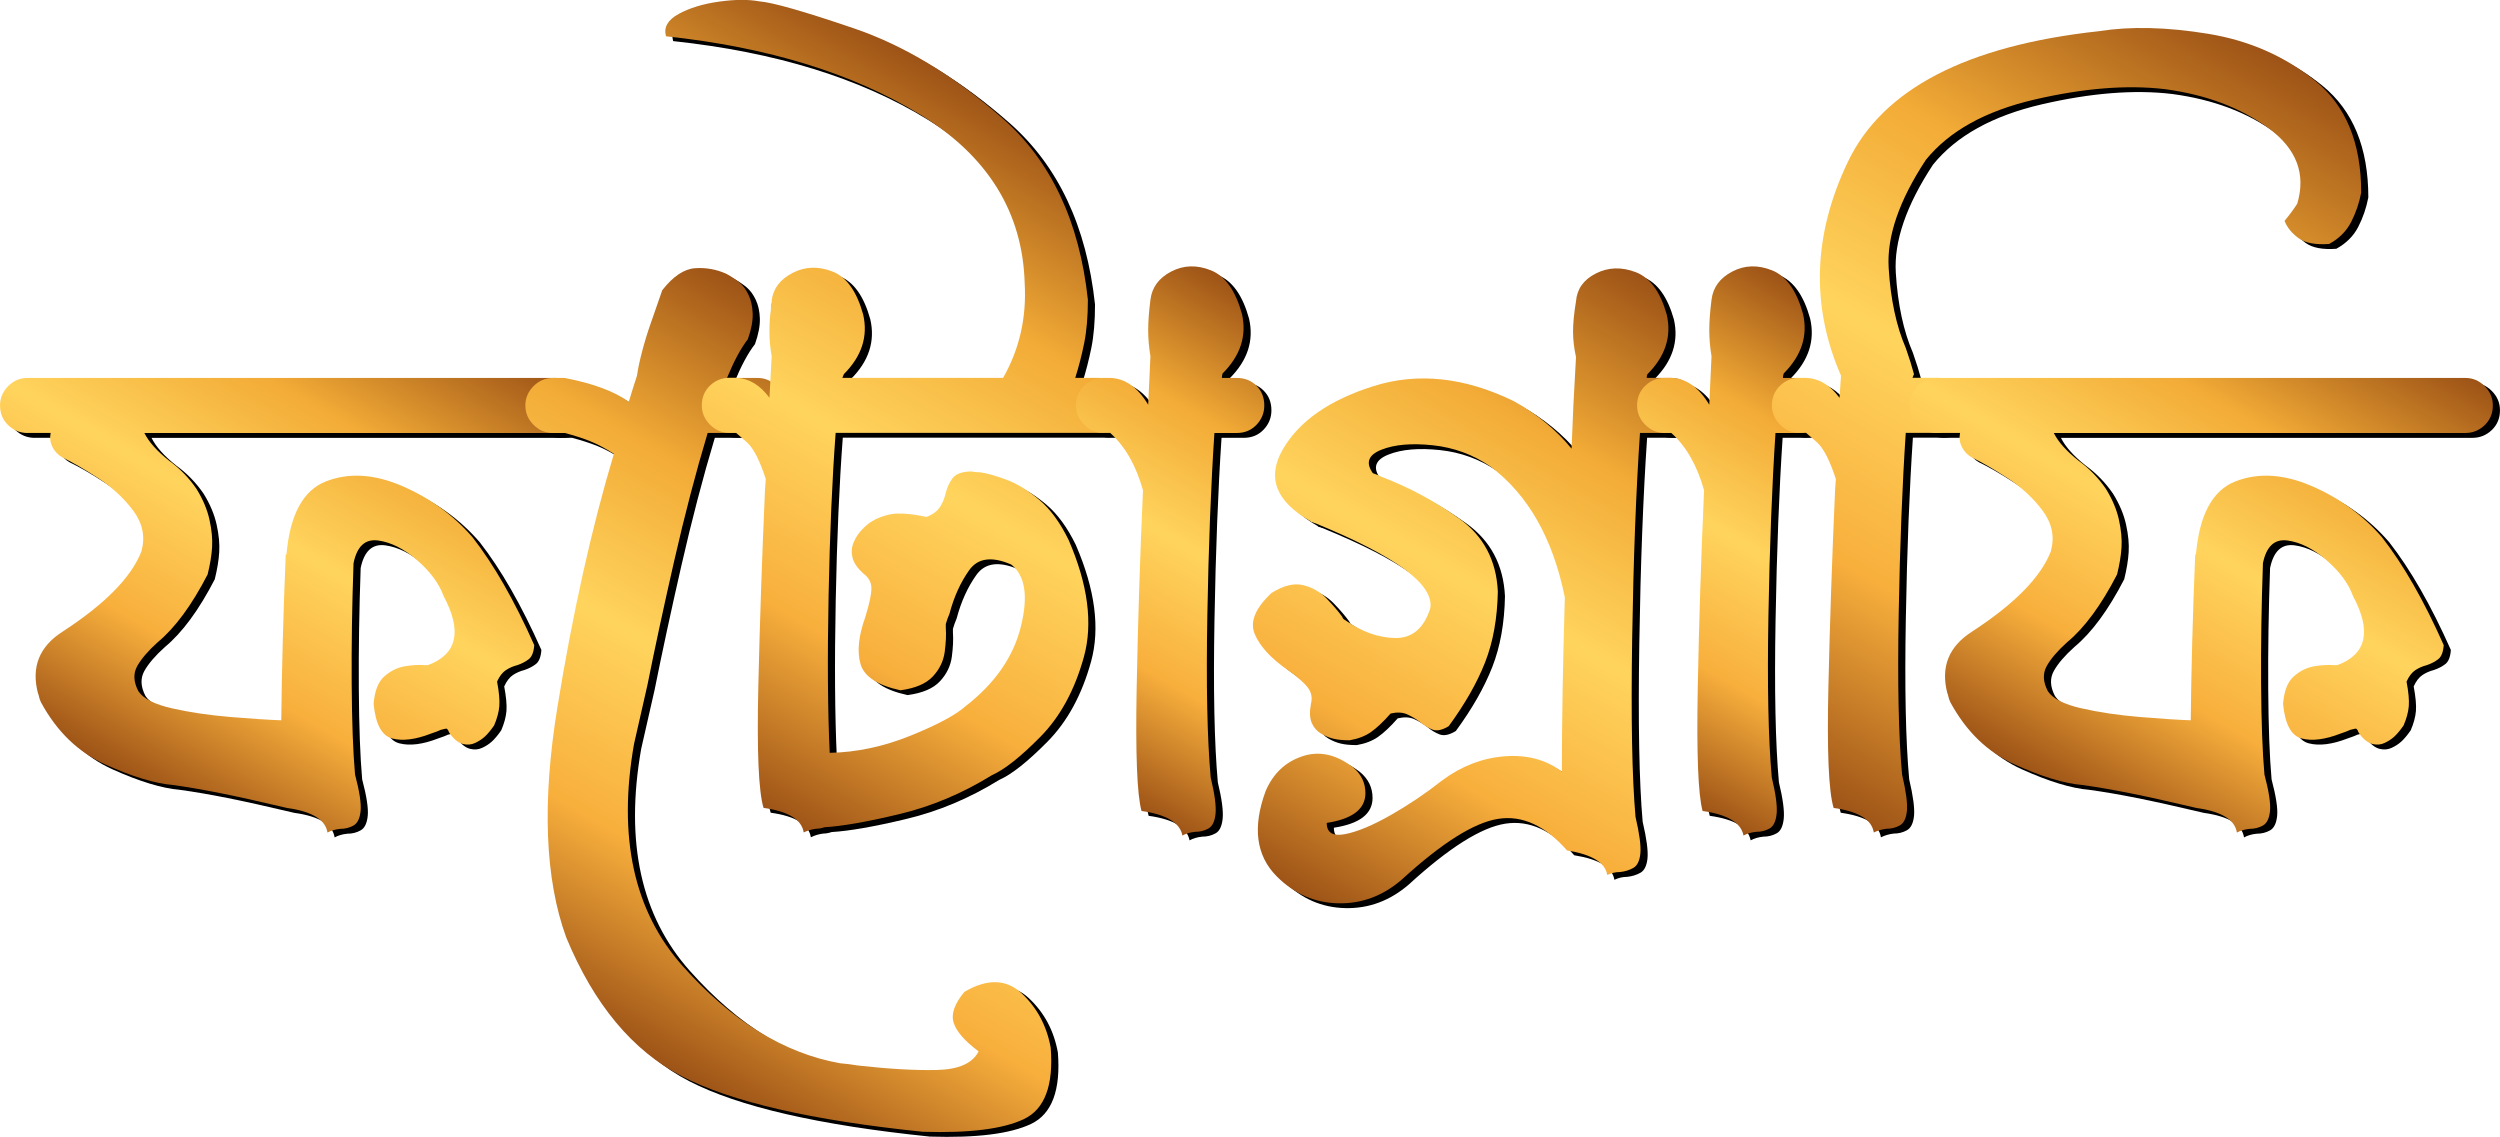 <svg xmlns="http://www.w3.org/2000/svg" xmlns:xlink="http://www.w3.org/1999/xlink" id="Layer_2" data-name="Layer 2" viewBox="0 0 700.65 318.62"><defs><style> .cls-1 { fill: url(#Degradado_sin_nombre_422-5); } .cls-1, .cls-2, .cls-3, .cls-4, .cls-5, .cls-6, .cls-7, .cls-8, .cls-9 { stroke-width: 0px; } .cls-2 { fill: url(#Degradado_sin_nombre_422-6); } .cls-3 { fill: #000; } .cls-4 { fill: url(#Degradado_sin_nombre_422-7); } .cls-5 { fill: url(#Degradado_sin_nombre_422-3); } .cls-6 { fill: url(#Degradado_sin_nombre_422-8); } .cls-7 { fill: url(#Degradado_sin_nombre_422-4); } .cls-8 { fill: url(#Degradado_sin_nombre_422-2); } .cls-9 { fill: url(#Degradado_sin_nombre_422); } </style><linearGradient id="Degradado_sin_nombre_422" data-name="Degradado sin nombre 422" x1="34.62" y1="217.43" x2="113.7" y2="80.45" gradientUnits="userSpaceOnUse"><stop offset="0" stop-color="#9d5316"></stop><stop offset=".25" stop-color="#f8af3c"></stop><stop offset=".5" stop-color="#ffd45d"></stop><stop offset=".74" stop-color="#f2ab36"></stop><stop offset="1" stop-color="#9d5316"></stop></linearGradient><linearGradient id="Degradado_sin_nombre_422-2" data-name="Degradado sin nombre 422" x1="172.93" y1="291.21" x2="273.47" y2="117.08" xlink:href="#Degradado_sin_nombre_422"></linearGradient><linearGradient id="Degradado_sin_nombre_422-3" data-name="Degradado sin nombre 422" x1="181.5" y1="208.1" x2="283.58" y2="31.28" xlink:href="#Degradado_sin_nombre_422"></linearGradient><linearGradient id="Degradado_sin_nombre_422-4" data-name="Degradado sin nombre 422" x1="296.12" y1="213.82" x2="366.76" y2="91.46" xlink:href="#Degradado_sin_nombre_422"></linearGradient><linearGradient id="Degradado_sin_nombre_422-5" data-name="Degradado sin nombre 422" x1="369.22" y1="253.31" x2="468.25" y2="81.79" xlink:href="#Degradado_sin_nombre_422"></linearGradient><linearGradient id="Degradado_sin_nombre_422-6" data-name="Degradado sin nombre 422" x1="453.37" y1="213.82" x2="524.01" y2="91.46" xlink:href="#Degradado_sin_nombre_422"></linearGradient><linearGradient id="Degradado_sin_nombre_422-7" data-name="Degradado sin nombre 422" x1="494.78" y1="215.82" x2="617.32" y2="3.57" xlink:href="#Degradado_sin_nombre_422"></linearGradient><linearGradient id="Degradado_sin_nombre_422-8" data-name="Degradado sin nombre 422" x1="569.76" y1="217.43" x2="648.84" y2="80.45" xlink:href="#Degradado_sin_nombre_422"></linearGradient></defs><g id="Layer_1-2" data-name="Layer 1"><g><path class="cls-3" d="M9.72,122.71c-2.09,0-3.89-.73-5.42-2.19-1.53-1.46-2.29-3.3-2.29-5.53,0-2.09.77-3.89,2.29-5.42,1.53-1.53,3.34-2.29,5.42-2.29h148.07c2.09,0,3.89.77,5.42,2.29,1.53,1.53,2.29,3.34,2.29,5.42,0,2.23-.77,4.07-2.29,5.53-1.53,1.46-3.34,2.19-5.42,2.19H42.46c1.25,2.5,3.55,5.08,6.88,7.72,3.06,2.23,5.63,4.87,7.72,7.93,1.81,2.92,3.02,5.81,3.65,8.66.63,2.85.87,5.42.73,7.72-.14,2.29-.56,4.83-1.25,7.61-4.45,8.62-9.11,14.95-13.97,18.98-2.64,2.37-4.56,4.59-5.74,6.67-1.18,2.09-1.08,4.45.31,7.09,1.39,2.09,4.55,3.69,9.49,4.8,4.93,1.11,10.32,1.91,16.16,2.4,5.84.49,10.64.8,14.39.94.14-14.04.55-29.54,1.25-46.51h.21c.97-11.12,4.66-17.94,11.05-20.44,6.39-2.5,13.48-2.09,21.27,1.25,7.79,3.34,14.39,8.13,19.81,14.39,5.98,7.65,11.75,17.73,17.31,30.24-.14,1.95-.66,3.27-1.56,3.96-.91.7-1.98,1.25-3.23,1.67-1.11.28-2.16.73-3.13,1.36-.97.63-1.81,1.7-2.5,3.23.55,2.92.76,5.21.63,6.88-.14,1.67-.63,3.48-1.46,5.42-.97,1.39-1.84,2.43-2.61,3.13-.77.7-1.67,1.29-2.71,1.77-1.04.49-2.16.59-3.34.31-1.18-.28-2.33-1.11-3.44-2.5-.42-.55-.7-1.04-.83-1.46-.14-.14-.24-.24-.31-.31-.07-.07-.24-.07-.52,0-.28.07-.7.18-1.25.31-.56.28-1.46.63-2.71,1.04-4.31,1.67-7.92,2.12-10.84,1.36-2.92-.76-4.66-4-5.21-9.7.28-3.61,1.28-6.18,3.02-7.72,1.74-1.53,3.65-2.47,5.74-2.82,2.09-.35,3.96-.45,5.63-.31h.83c8.2-3.06,9.66-9.52,4.38-19.4-1.25-3.47-3.72-6.81-7.4-10.01-3.69-3.2-7.33-5.04-10.95-5.53-3.62-.49-5.91,1.64-6.88,6.36-.42,11.82-.59,23.08-.52,33.79.07,10.71.38,19.19.94,25.44,1.25,4.73,1.77,8.13,1.56,10.22-.21,2.09-.87,3.44-1.98,4.07-1.11.63-2.37.94-3.75.94-1.39.14-2.57.49-3.55,1.04-.56-3.61-4.31-5.91-11.26-6.88-7.65-1.81-13.9-3.2-18.77-4.17-4.87-.97-9.32-1.74-13.35-2.29-5.01-.42-11.3-2.33-18.87-5.74-7.58-3.41-13.59-9.21-18.04-17.41-.28-.55-.49-1.18-.63-1.88,0-.14-.07-.35-.21-.63-1.95-7.37.35-13.14,6.88-17.31,11.96-7.79,19.32-15.29,22.11-22.52,1.11-4.03.35-7.82-2.29-11.37-2.64-3.55-5.94-6.6-9.91-9.18-3.96-2.57-7.27-4.48-9.91-5.74-1.25-.69-2.19-1.67-2.82-2.92-.63-1.25-.8-2.57-.52-3.96h-6.47Z"></path><path class="cls-3" d="M272.29,279.33c6.39-3.75,11.75-3.62,16.06.42,4.31,4.03,7.02,9.1,8.13,15.22.83,10.56-1.67,17.24-7.51,20.02-5.84,2.78-15.3,3.96-28.36,3.55-31.15-3.2-53.63-8.38-67.47-15.54-13.84-7.16-24.65-20.13-32.43-38.9-5.98-16.41-6.81-37.89-2.5-64.44,4.31-26.55,9.59-50.26,15.85-71.12-2.37-1.53-4.59-2.71-6.67-3.55-2.09-.83-4.45-1.6-7.09-2.29h-3.34c-2.09,0-3.89-.76-5.42-2.29-1.53-1.53-2.29-3.34-2.29-5.42s.77-3.89,2.29-5.42c1.53-1.53,3.34-2.29,5.42-2.29h3.34c7.92,1.53,13.9,3.75,17.94,6.67.83-2.78,1.6-5.21,2.29-7.3.28-1.95.76-4.24,1.46-6.88.69-2.64,1.49-5.25,2.4-7.82.9-2.57,1.98-5.66,3.23-9.28,3.06-3.89,6.12-5.94,9.18-6.15,3.06-.21,5.98.31,8.76,1.56,1.53.83,2.78,1.67,3.75,2.5.97.83,1.81,1.98,2.5,3.44.69,1.46,1.08,3.2,1.15,5.21.07,2.02-.38,4.42-1.36,7.2-1.95,2.5-3.89,6.12-5.84,10.84h8.55c2.09,0,3.86.77,5.32,2.29,1.46,1.53,2.19,3.34,2.19,5.42s-.73,3.89-2.19,5.42c-1.46,1.53-3.23,2.29-5.32,2.29h-13.97c-3.34,11.12-6.46,23.08-9.38,35.87-2.92,12.79-5.42,24.4-7.51,34.83-1.53,6.81-2.78,12.3-3.75,16.48-4.59,26.14-.04,46.89,13.66,62.25,13.69,15.36,28.4,24.43,44.11,27.22,1.67.14,3.34.35,5.01.63,8.62.97,15.99,1.39,22.11,1.25,6.12-.14,10.01-1.88,11.68-5.21-3.89-2.92-6.22-5.6-6.99-8.03-.77-2.43.24-5.32,3.02-8.66Z"></path><path class="cls-3" d="M217.64,112.9l.63-11.68c-.42-2.36-.63-4.69-.63-6.99s.14-4.34.42-6.15v-1.46c.14-.28.21-.49.21-.63v-.42c.42-3.34,2.36-5.91,5.84-7.72,3.47-1.81,7.2-1.95,11.16-.42,3.96,1.53,6.85,5.56,8.65,12.1,1.39,6.12-.42,11.68-5.42,16.68l-.42,1.04h45.05c4.59-8.06,6.6-16.89,6.05-26.49-.56-19.88-10.29-35.63-29.2-47.24-18.91-11.61-42.69-18.94-71.33-22-.69-2.5.49-4.59,3.55-6.26,3.06-1.67,6.81-2.82,11.26-3.44,4.45-.63,8.2-.66,11.26-.1,3.75.28,12.65,2.82,26.69,7.61,14.04,4.8,27.87,13.17,41.5,25.13,13.62,11.96,21.62,28.92,23.98,50.89,0,4.73-.35,8.8-1.04,12.2-.7,3.41-1.53,6.64-2.5,9.7h6.47c2.09,0,3.89.77,5.42,2.29,1.53,1.53,2.29,3.34,2.29,5.42s-.77,3.89-2.29,5.42c-1.53,1.53-3.34,2.29-5.42,2.29h-73.62c-.97,12.93-1.64,28.15-1.98,45.67-.35,17.52-.24,32.19.31,44,7.51-.14,15.05-1.74,22.63-4.8,7.58-3.06,12.75-5.84,15.54-8.34,8.2-6.39,13.35-13.83,15.43-22.32,2.09-8.48,1.18-14.25-2.71-17.31-5.42-2.36-9.35-1.84-11.78,1.56-2.43,3.41-4.28,7.48-5.53,12.2-.42.97-.77,1.95-1.04,2.92v1.04c.14,1.95.03,4.21-.31,6.78-.35,2.57-1.46,4.87-3.34,6.88-1.88,2.02-4.9,3.3-9.07,3.86-6.4-1.39-10.11-3.82-11.16-7.3-1.04-3.47-.59-7.93,1.36-13.35,1.11-3.61,1.67-6.26,1.67-7.93s-.77-3.06-2.29-4.17c-1.67-1.53-2.68-3.02-3.02-4.48-.35-1.46-.24-2.85.31-4.17.55-1.32,1.28-2.47,2.19-3.44.9-.97,1.77-1.74,2.61-2.29.28-.14.49-.28.63-.42h.21l.21-.21c2.22-1.11,4.38-1.7,6.47-1.77,2.09-.07,4.8.24,8.13.94,1.81-.69,3.09-1.67,3.86-2.92.76-1.25,1.28-2.57,1.56-3.96.42-1.53,1.04-2.85,1.88-3.96.83-1.11,2.36-1.74,4.59-1.88h.83c.55.14,1.32.21,2.29.21,1.95.28,4.41.97,7.4,2.09,2.99,1.11,6.05,2.99,9.18,5.63,3.13,2.64,5.87,6.4,8.24,11.26,5.42,12.51,6.85,23.43,4.28,32.74-2.57,9.32-6.64,16.79-12.2,22.42-5.56,5.63-10.08,9.21-13.56,10.74-8.34,5.15-17.03,8.8-26.07,10.95-9.04,2.16-15.99,3.37-20.86,3.65-.83.28-1.6.42-2.29.42-1.25.14-2.43.49-3.55,1.04-.56-3.61-4.31-5.91-11.26-6.88-1.39-4.59-1.88-15.95-1.46-34.1.42-18.14,1.04-36.53,1.88-55.16l.21-2.92c-1.67-5.14-3.41-8.55-5.21-10.22l-3.13-2.71h-1.88c-2.09,0-3.89-.76-5.42-2.29-1.53-1.53-2.29-3.34-2.29-5.42,0-2.22.77-4.07,2.29-5.53,1.53-1.46,3.34-2.19,5.42-2.19h1.88c3.61.14,6.74,2.02,9.39,5.63Z"></path><path class="cls-3" d="M348.61,107.27c2.22,0,4.07.73,5.53,2.19,1.46,1.46,2.19,3.3,2.19,5.53,0,2.09-.73,3.89-2.19,5.42-1.46,1.53-3.3,2.29-5.53,2.29h-6.26c-.97,14.6-1.64,31.63-1.98,51.1-.35,19.47-.04,34.62.94,45.46,1.11,4.59,1.56,7.96,1.36,10.11-.21,2.16-.87,3.55-1.98,4.17-1.11.63-2.37.94-3.75.94-1.39.14-2.57.49-3.55,1.04-.7-3.61-4.52-5.91-11.47-6.88-1.25-4.59-1.7-16.06-1.36-34.41.35-18.35.94-36.84,1.77-55.48-1.95-6.95-5-12.3-9.18-16.06h-1.88c-2.09,0-3.89-.76-5.42-2.29-1.53-1.53-2.29-3.34-2.29-5.42,0-2.22.77-4.07,2.29-5.53,1.53-1.46,3.34-2.19,5.42-2.19h1.88c4.17.14,7.72,2.64,10.64,7.51l.63-13.56c-.42-2.5-.63-4.93-.63-7.3s.21-5.21.63-8.55c.42-3.47,2.36-6.12,5.84-7.92,3.47-1.81,7.19-1.91,11.16-.31,3.96,1.6,6.85,5.67,8.65,12.2,1.39,6.12-.42,11.68-5.42,16.68-.14.42-.21.83-.21,1.25h4.17Z"></path><path class="cls-3" d="M378.85,175.05c4.73,3.34,9.45,5.04,14.18,5.11,4.73.07,7.99-2.68,9.8-8.24,1.25-6.67-9.53-14.67-32.33-23.98h-.21c-.14-.14-.28-.21-.42-.21s-.35-.07-.63-.21h.21c-9.87-5.56-12.51-12.3-7.93-20.23,4.59-7.93,13.07-13.83,25.44-17.73,12.37-3.89,25.44-2.5,39.21,4.17,6.53,3.62,11.96,8.06,16.27,13.35.28-7.78.69-16.34,1.25-25.65-.56-2.5-.83-4.9-.83-7.2s.28-5.11.83-8.45c.28-3.47,2.15-6.08,5.63-7.82,3.47-1.74,7.19-1.84,11.16-.31,3.96,1.53,6.85,5.49,8.65,11.89,1.39,6.12-.42,11.68-5.42,16.68-.14.28-.21.63-.21,1.04h6.88c2.09,0,3.89.77,5.42,2.29,1.53,1.53,2.29,3.41,2.29,5.63,0,2.09-.77,3.86-2.29,5.32-1.53,1.46-3.34,2.19-5.42,2.19h-8.76c-1.11,16.27-1.84,35.49-2.19,57.67-.35,22.18-.04,38.83.94,49.95,1.11,4.73,1.56,8.13,1.36,10.22-.21,2.09-.87,3.44-1.98,4.07-1.11.63-2.37,1.01-3.75,1.15-1.25,0-2.43.28-3.55.83-.56-3.48-4.31-5.77-11.26-6.88-6.12-6.95-12.55-9.91-19.29-8.86-6.75,1.04-15.75,6.71-27.01,17-5.29,4.59-11.23,6.81-17.83,6.67-6.61-.14-12.34-2.64-17.21-7.51-5.84-5.84-6.88-13.83-3.13-23.98,2.09-4.87,5.49-8.1,10.22-9.7,4.73-1.6,9.45-.59,14.18,3.02,2.36,1.95,3.55,4.38,3.55,7.3,0,4.45-3.62,7.23-10.84,8.34,0,2.78,1.74,3.82,5.21,3.13,3.47-.69,7.72-2.47,12.72-5.32,5.01-2.85,9.8-6.08,14.39-9.7,5.42-4.03,11.26-6.29,17.52-6.78,6.26-.49,11.61.94,16.06,4.28,0-14.18.28-30.45.83-48.8-3.34-16.54-10.29-28.78-20.86-36.71-4.87-3.34-10.25-5.32-16.16-5.94-5.91-.63-10.71-.21-14.39,1.25-3.69,1.46-4.48,3.65-2.4,6.57.83.28,1.67.63,2.5,1.04,7.64,2.92,14.88,6.81,21.69,11.68,6.81,4.87,10.43,11.68,10.84,20.44-.14,7.51-1.32,14.11-3.55,19.81-2.23,5.7-5.63,11.68-10.22,17.94-1.81,1.11-3.34,1.43-4.59.94-1.25-.49-2.43-1.22-3.55-2.19-1.11-.83-2.29-1.53-3.55-2.09-1.25-.55-2.78-.63-4.59-.21-2.09,2.37-3.93,4.1-5.53,5.21-1.6,1.11-3.58,1.88-5.94,2.29-1.81,0-3.3-.14-4.48-.42-1.18-.28-2.37-.76-3.55-1.46-1.18-.69-2.05-1.7-2.61-3.02-.56-1.32-.63-3.09-.21-5.32.42-1.67.14-3.16-.83-4.48-.97-1.32-2.92-3.02-5.84-5.11-4.59-3.2-7.61-6.5-9.07-9.91-1.46-3.41.1-7.26,4.69-11.57,3.34-2.09,6.29-2.82,8.86-2.19,2.57.63,4.76,1.88,6.57,3.75,1.81,1.88,3.27,3.58,4.38,5.11.14.42.35.7.63.83Z"></path><path class="cls-3" d="M505.86,107.27c2.22,0,4.07.73,5.53,2.19,1.46,1.46,2.19,3.3,2.19,5.53,0,2.09-.73,3.89-2.19,5.42-1.46,1.53-3.3,2.29-5.53,2.29h-6.26c-.97,14.6-1.64,31.63-1.98,51.1-.35,19.47-.04,34.62.94,45.46,1.11,4.59,1.56,7.96,1.36,10.11-.21,2.16-.87,3.55-1.98,4.17-1.11.63-2.37.94-3.75.94-1.39.14-2.57.49-3.55,1.04-.7-3.61-4.52-5.91-11.47-6.88-1.25-4.59-1.7-16.06-1.36-34.41.35-18.35.94-36.84,1.77-55.48-1.95-6.95-5-12.3-9.18-16.06h-1.88c-2.09,0-3.89-.76-5.42-2.29-1.53-1.53-2.29-3.34-2.29-5.42,0-2.22.77-4.07,2.29-5.53,1.53-1.46,3.34-2.19,5.42-2.19h1.88c4.17.14,7.72,2.64,10.64,7.51l.63-13.56c-.42-2.5-.63-4.93-.63-7.3s.21-5.21.63-8.55c.42-3.47,2.36-6.12,5.84-7.92,3.47-1.81,7.19-1.91,11.16-.31,3.96,1.6,6.85,5.67,8.65,12.2,1.39,6.12-.42,11.68-5.42,16.68-.14.42-.21.83-.21,1.25h4.17Z"></path><path class="cls-3" d="M517.54,112.9c.14-2.36.28-4.45.42-6.26-8.48-19.46-7.86-39.42,1.88-59.85,9.73-20.44,33.23-32.67,70.49-36.71,8.76-1.39,18.91-1.15,30.45.73,11.54,1.88,21.58,6.29,30.14,13.24,8.55,6.95,12.83,17.38,12.83,31.28-.56,2.92-1.5,5.67-2.82,8.24-1.32,2.57-3.37,4.62-6.15,6.15-3.89.28-6.78-.28-8.65-1.67-1.88-1.39-3.16-2.99-3.86-4.8,1.39-1.67,2.57-3.27,3.55-4.8,2.5-8.34-.18-15.4-8.03-21.17-7.86-5.77-17.55-9.42-29.09-10.95-10.57-1.25-22.73-.28-36.5,2.92-13.76,3.2-23.92,8.83-30.45,16.89-7.51,11.4-10.98,21.52-10.43,30.34.55,8.83,2.15,16.3,4.8,22.42.97,2.78,1.74,5.21,2.29,7.3-.14.28-.28.63-.42,1.04h6.88c2.09,0,3.89.77,5.42,2.29,1.53,1.53,2.29,3.34,2.29,5.42s-.77,3.89-2.29,5.42c-1.53,1.53-3.34,2.29-5.42,2.29h-8.76c-.97,14.46-1.64,31.35-1.98,50.68-.35,19.33-.04,34.34.94,45.05,1.11,4.73,1.56,8.13,1.36,10.22-.21,2.09-.87,3.44-1.98,4.07-1.11.63-2.37.94-3.75.94-1.25.14-2.43.49-3.55,1.04-.56-3.61-4.31-5.91-11.26-6.88-1.39-4.59-1.88-15.95-1.46-34.1.42-18.14,1.04-36.53,1.88-55.16l.21-2.92c-1.67-5.14-3.41-8.55-5.21-10.22l-3.13-2.71h-1.88c-2.09,0-3.89-.76-5.42-2.29-1.53-1.53-2.29-3.34-2.29-5.42,0-2.22.77-4.07,2.29-5.53,1.53-1.46,3.34-2.19,5.42-2.19h1.88c3.61.14,6.74,2.02,9.39,5.63Z"></path><path class="cls-3" d="M544.86,122.71c-2.09,0-3.89-.73-5.42-2.19-1.53-1.46-2.29-3.3-2.29-5.53,0-2.09.77-3.89,2.29-5.42,1.53-1.53,3.34-2.29,5.42-2.29h148.07c2.09,0,3.89.77,5.42,2.29,1.53,1.53,2.29,3.34,2.29,5.42,0,2.23-.77,4.07-2.29,5.53-1.53,1.46-3.34,2.19-5.42,2.19h-115.33c1.25,2.5,3.55,5.08,6.88,7.72,3.06,2.23,5.63,4.87,7.72,7.93,1.81,2.92,3.02,5.81,3.65,8.66.63,2.85.87,5.42.73,7.72-.14,2.29-.56,4.83-1.25,7.61-4.45,8.62-9.11,14.95-13.97,18.98-2.64,2.37-4.56,4.59-5.73,6.67-1.18,2.09-1.08,4.45.31,7.09,1.39,2.09,4.55,3.69,9.49,4.8,4.93,1.11,10.32,1.91,16.16,2.4,5.84.49,10.64.8,14.39.94.14-14.04.55-29.54,1.25-46.51h.21c.97-11.12,4.66-17.94,11.05-20.44,6.39-2.5,13.48-2.09,21.27,1.25,7.78,3.34,14.39,8.13,19.81,14.39,5.98,7.65,11.75,17.73,17.31,30.24-.14,1.95-.66,3.27-1.56,3.96-.91.7-1.98,1.25-3.23,1.67-1.11.28-2.16.73-3.13,1.36-.97.63-1.81,1.7-2.5,3.23.55,2.92.76,5.21.63,6.88-.14,1.67-.63,3.48-1.46,5.42-.97,1.39-1.84,2.43-2.61,3.13-.77.7-1.67,1.29-2.71,1.77-1.04.49-2.16.59-3.34.31-1.18-.28-2.33-1.11-3.44-2.5-.42-.55-.7-1.04-.83-1.46-.14-.14-.24-.24-.31-.31-.07-.07-.24-.07-.52,0-.28.07-.7.18-1.25.31-.56.28-1.46.63-2.71,1.04-4.31,1.67-7.93,2.12-10.85,1.36-2.92-.76-4.66-4-5.21-9.7.28-3.61,1.28-6.18,3.02-7.72,1.74-1.53,3.65-2.47,5.73-2.82,2.09-.35,3.96-.45,5.63-.31h.83c8.2-3.06,9.66-9.52,4.38-19.4-1.25-3.47-3.72-6.81-7.4-10.01-3.69-3.2-7.34-5.04-10.95-5.53-3.62-.49-5.91,1.64-6.88,6.36-.42,11.82-.59,23.08-.52,33.79.07,10.71.38,19.19.94,25.44,1.25,4.73,1.77,8.13,1.56,10.22-.21,2.09-.87,3.44-1.98,4.07-1.11.63-2.37.94-3.75.94-1.39.14-2.57.49-3.55,1.04-.56-3.61-4.31-5.91-11.26-6.88-7.65-1.81-13.9-3.2-18.77-4.17-4.87-.97-9.32-1.74-13.35-2.29-5.01-.42-11.3-2.33-18.87-5.74-7.58-3.41-13.59-9.21-18.04-17.41-.28-.55-.49-1.18-.63-1.88,0-.14-.07-.35-.21-.63-1.95-7.37.35-13.14,6.88-17.31,11.96-7.79,19.32-15.29,22.11-22.52,1.11-4.03.35-7.82-2.29-11.37-2.64-3.55-5.94-6.6-9.91-9.18-3.96-2.57-7.27-4.48-9.91-5.74-1.25-.69-2.19-1.67-2.82-2.92-.63-1.25-.8-2.57-.52-3.96h-6.46Z"></path></g><g><path class="cls-9" d="M7.72,121.35c-2.09,0-3.89-.73-5.42-2.19-1.53-1.46-2.29-3.3-2.29-5.53,0-2.09.77-3.89,2.29-5.42,1.53-1.53,3.34-2.29,5.42-2.29h148.07c2.09,0,3.89.77,5.42,2.29,1.53,1.53,2.29,3.34,2.29,5.42,0,2.23-.77,4.07-2.29,5.53-1.53,1.46-3.34,2.19-5.42,2.19H40.46c1.25,2.5,3.55,5.08,6.88,7.72,3.06,2.23,5.63,4.87,7.72,7.93,1.81,2.92,3.02,5.81,3.65,8.66.63,2.85.87,5.42.73,7.72-.14,2.29-.56,4.83-1.25,7.61-4.45,8.62-9.11,14.95-13.97,18.98-2.64,2.37-4.56,4.59-5.74,6.67-1.18,2.09-1.08,4.45.31,7.09,1.39,2.09,4.55,3.69,9.49,4.8,4.93,1.11,10.32,1.91,16.16,2.4,5.84.49,10.64.8,14.39.94.14-14.04.55-29.54,1.25-46.51h.21c.97-11.12,4.66-17.94,11.05-20.44,6.39-2.5,13.48-2.09,21.27,1.25,7.79,3.34,14.39,8.13,19.81,14.39,5.98,7.65,11.75,17.73,17.31,30.24-.14,1.95-.66,3.27-1.56,3.96-.91.7-1.98,1.25-3.23,1.67-1.11.28-2.16.73-3.13,1.36-.97.63-1.81,1.7-2.5,3.23.55,2.92.76,5.21.63,6.88-.14,1.67-.63,3.48-1.46,5.42-.97,1.39-1.84,2.43-2.61,3.13-.77.7-1.67,1.29-2.71,1.77-1.04.49-2.16.59-3.34.31-1.18-.28-2.33-1.11-3.44-2.5-.42-.55-.7-1.04-.83-1.46-.14-.14-.24-.24-.31-.31-.07-.07-.24-.07-.52,0-.28.07-.7.18-1.25.31-.56.28-1.46.63-2.71,1.04-4.31,1.67-7.92,2.12-10.84,1.36-2.92-.76-4.66-4-5.21-9.7.28-3.61,1.28-6.18,3.02-7.72,1.74-1.53,3.65-2.47,5.74-2.82,2.09-.35,3.96-.45,5.63-.31h.83c8.2-3.06,9.66-9.52,4.38-19.4-1.25-3.47-3.72-6.81-7.4-10.01-3.69-3.2-7.33-5.04-10.95-5.53-3.62-.49-5.91,1.64-6.88,6.36-.42,11.82-.59,23.08-.52,33.79.07,10.71.38,19.19.94,25.44,1.25,4.73,1.77,8.13,1.56,10.22-.21,2.09-.87,3.44-1.98,4.07-1.11.63-2.37.94-3.75.94-1.39.14-2.57.49-3.55,1.04-.56-3.61-4.31-5.91-11.26-6.88-7.65-1.81-13.9-3.2-18.77-4.17-4.87-.97-9.32-1.74-13.35-2.29-5.01-.42-11.3-2.33-18.87-5.74-7.58-3.41-13.59-9.21-18.04-17.41-.28-.55-.49-1.18-.63-1.88,0-.14-.07-.35-.21-.63-1.95-7.37.35-13.14,6.88-17.31,11.96-7.79,19.32-15.29,22.11-22.52,1.11-4.03.35-7.82-2.29-11.37-2.64-3.55-5.94-6.6-9.91-9.18-3.96-2.57-7.27-4.48-9.91-5.74-1.25-.69-2.19-1.67-2.82-2.92-.63-1.25-.8-2.57-.52-3.96h-6.47Z"></path><path class="cls-8" d="M270.28,277.98c6.39-3.75,11.75-3.62,16.06.42,4.31,4.03,7.02,9.1,8.13,15.22.83,10.56-1.67,17.24-7.51,20.02-5.84,2.78-15.3,3.96-28.36,3.55-31.15-3.2-53.63-8.38-67.47-15.54-13.84-7.16-24.65-20.13-32.43-38.9-5.98-16.41-6.81-37.89-2.5-64.44,4.31-26.55,9.59-50.26,15.85-71.12-2.37-1.53-4.59-2.71-6.67-3.55-2.09-.83-4.45-1.6-7.09-2.29h-3.34c-2.09,0-3.89-.76-5.42-2.29-1.53-1.53-2.29-3.34-2.29-5.42s.77-3.89,2.29-5.42c1.53-1.53,3.34-2.29,5.42-2.29h3.34c7.92,1.53,13.9,3.75,17.94,6.67.83-2.78,1.6-5.21,2.29-7.3.28-1.95.76-4.24,1.46-6.88.69-2.64,1.49-5.25,2.4-7.82.9-2.57,1.98-5.66,3.23-9.28,3.06-3.89,6.12-5.94,9.18-6.15,3.06-.21,5.98.31,8.76,1.56,1.53.83,2.78,1.67,3.75,2.5.97.83,1.81,1.98,2.5,3.44.69,1.46,1.08,3.2,1.15,5.21.07,2.02-.38,4.42-1.36,7.2-1.95,2.5-3.89,6.12-5.84,10.84h8.55c2.09,0,3.86.77,5.32,2.29,1.46,1.53,2.19,3.34,2.19,5.42s-.73,3.89-2.19,5.42c-1.46,1.53-3.23,2.29-5.32,2.29h-13.97c-3.34,11.12-6.46,23.08-9.38,35.87-2.92,12.79-5.42,24.4-7.51,34.83-1.53,6.81-2.78,12.3-3.75,16.48-4.59,26.14-.04,46.89,13.66,62.25,13.69,15.36,28.4,24.43,44.11,27.22,1.67.14,3.34.35,5.01.63,8.62.97,15.99,1.39,22.11,1.25,6.12-.14,10.01-1.88,11.68-5.21-3.89-2.92-6.22-5.6-6.99-8.03-.77-2.43.24-5.32,3.02-8.66Z"></path><path class="cls-5" d="M215.64,111.55l.63-11.68c-.42-2.36-.63-4.69-.63-6.99s.14-4.34.42-6.15v-1.46c.14-.28.21-.49.21-.63v-.42c.42-3.34,2.36-5.91,5.84-7.72,3.47-1.81,7.2-1.95,11.16-.42,3.96,1.53,6.85,5.56,8.65,12.1,1.39,6.12-.42,11.68-5.42,16.68l-.42,1.04h45.05c4.59-8.06,6.6-16.89,6.05-26.49-.56-19.88-10.29-35.63-29.2-47.24-18.91-11.61-42.69-18.94-71.33-22-.69-2.5.49-4.59,3.55-6.26,3.06-1.67,6.81-2.82,11.26-3.44,4.45-.63,8.2-.66,11.26-.1,3.75.28,12.65,2.82,26.69,7.61,14.04,4.8,27.87,13.17,41.5,25.13,13.62,11.96,21.62,28.92,23.98,50.89,0,4.73-.35,8.8-1.04,12.2-.7,3.41-1.53,6.64-2.5,9.7h6.47c2.09,0,3.89.77,5.42,2.29,1.53,1.53,2.29,3.34,2.29,5.42s-.77,3.89-2.29,5.42c-1.53,1.53-3.34,2.29-5.42,2.29h-73.62c-.97,12.93-1.64,28.15-1.98,45.67-.35,17.52-.24,32.19.31,44,7.51-.14,15.05-1.74,22.63-4.8,7.58-3.06,12.75-5.84,15.54-8.34,8.2-6.39,13.35-13.83,15.43-22.32,2.09-8.48,1.18-14.25-2.71-17.31-5.42-2.36-9.35-1.84-11.78,1.56-2.43,3.41-4.28,7.48-5.53,12.2-.42.97-.77,1.95-1.04,2.92v1.04c.14,1.95.03,4.21-.31,6.78-.35,2.57-1.46,4.87-3.34,6.88-1.88,2.02-4.9,3.3-9.07,3.86-6.4-1.39-10.11-3.82-11.16-7.3-1.04-3.47-.59-7.93,1.36-13.35,1.11-3.61,1.67-6.26,1.67-7.93s-.77-3.06-2.29-4.17c-1.67-1.53-2.68-3.02-3.02-4.48-.35-1.46-.24-2.85.31-4.17.55-1.32,1.28-2.47,2.19-3.44.9-.97,1.77-1.74,2.61-2.29.28-.14.49-.28.63-.42h.21l.21-.21c2.22-1.11,4.38-1.7,6.47-1.77,2.09-.07,4.8.24,8.13.94,1.81-.69,3.09-1.67,3.86-2.92.76-1.25,1.28-2.57,1.56-3.96.42-1.53,1.04-2.85,1.88-3.96.83-1.11,2.36-1.74,4.59-1.88h.83c.55.14,1.32.21,2.29.21,1.95.28,4.41.97,7.4,2.09,2.99,1.11,6.05,2.99,9.18,5.63,3.13,2.64,5.87,6.4,8.24,11.26,5.42,12.51,6.85,23.43,4.28,32.74-2.57,9.32-6.64,16.79-12.2,22.42-5.56,5.63-10.08,9.21-13.56,10.74-8.34,5.15-17.03,8.8-26.07,10.95-9.04,2.16-15.99,3.37-20.86,3.65-.83.28-1.6.42-2.29.42-1.25.14-2.43.49-3.55,1.04-.56-3.61-4.31-5.91-11.26-6.88-1.39-4.59-1.88-15.95-1.46-34.1.42-18.14,1.04-36.53,1.88-55.16l.21-2.92c-1.67-5.14-3.41-8.55-5.21-10.22l-3.13-2.71h-1.88c-2.09,0-3.89-.76-5.42-2.29-1.53-1.53-2.29-3.34-2.29-5.42,0-2.22.77-4.07,2.29-5.53,1.53-1.46,3.34-2.19,5.42-2.19h1.88c3.61.14,6.74,2.02,9.39,5.63Z"></path><path class="cls-7" d="M346.61,105.92c2.22,0,4.07.73,5.53,2.19,1.46,1.46,2.19,3.3,2.19,5.53,0,2.09-.73,3.89-2.19,5.42-1.46,1.53-3.3,2.29-5.53,2.29h-6.26c-.97,14.6-1.64,31.63-1.98,51.1-.35,19.47-.04,34.62.94,45.46,1.11,4.59,1.56,7.96,1.36,10.11-.21,2.16-.87,3.55-1.98,4.17-1.11.63-2.37.94-3.75.94-1.39.14-2.57.49-3.55,1.04-.7-3.61-4.52-5.91-11.47-6.88-1.25-4.59-1.7-16.06-1.36-34.41.35-18.35.94-36.84,1.77-55.48-1.95-6.95-5-12.3-9.18-16.06h-1.88c-2.09,0-3.89-.76-5.42-2.29-1.53-1.53-2.29-3.34-2.29-5.42,0-2.22.77-4.07,2.29-5.53,1.53-1.46,3.34-2.19,5.42-2.19h1.88c4.17.14,7.72,2.64,10.64,7.51l.63-13.56c-.42-2.5-.63-4.93-.63-7.3s.21-5.21.63-8.55c.42-3.47,2.36-6.12,5.84-7.92,3.47-1.81,7.19-1.91,11.16-.31,3.96,1.6,6.85,5.67,8.65,12.2,1.39,6.12-.42,11.68-5.42,16.68-.14.42-.21.83-.21,1.25h4.17Z"></path><path class="cls-1" d="M376.85,173.7c4.73,3.34,9.45,5.04,14.18,5.11,4.73.07,7.99-2.68,9.8-8.24,1.25-6.67-9.53-14.67-32.33-23.98h-.21c-.14-.14-.28-.21-.42-.21s-.35-.07-.63-.21h.21c-9.87-5.56-12.51-12.3-7.93-20.23,4.59-7.93,13.07-13.83,25.44-17.73,12.37-3.89,25.44-2.5,39.21,4.17,6.53,3.62,11.96,8.06,16.27,13.35.28-7.78.69-16.34,1.25-25.65-.56-2.5-.83-4.9-.83-7.2s.28-5.11.83-8.45c.28-3.47,2.15-6.08,5.63-7.82,3.47-1.74,7.19-1.84,11.16-.31,3.96,1.53,6.85,5.49,8.65,11.89,1.39,6.12-.42,11.68-5.42,16.68-.14.28-.21.63-.21,1.04h6.88c2.09,0,3.89.77,5.42,2.29,1.53,1.53,2.29,3.41,2.29,5.63,0,2.09-.77,3.86-2.29,5.32-1.53,1.46-3.34,2.19-5.42,2.19h-8.76c-1.11,16.27-1.84,35.49-2.19,57.67-.35,22.18-.04,38.83.94,49.95,1.11,4.73,1.56,8.13,1.36,10.22-.21,2.09-.87,3.44-1.98,4.07-1.11.63-2.37,1.01-3.75,1.15-1.25,0-2.43.28-3.55.83-.56-3.48-4.31-5.77-11.26-6.88-6.12-6.95-12.55-9.91-19.29-8.86-6.75,1.04-15.75,6.71-27.01,17-5.29,4.59-11.23,6.81-17.83,6.67-6.61-.14-12.34-2.64-17.21-7.51-5.84-5.84-6.88-13.83-3.13-23.98,2.09-4.87,5.49-8.1,10.22-9.7,4.73-1.6,9.45-.59,14.18,3.02,2.36,1.95,3.55,4.38,3.55,7.3,0,4.45-3.62,7.23-10.84,8.34,0,2.78,1.74,3.82,5.21,3.13,3.47-.69,7.72-2.47,12.72-5.32,5.01-2.85,9.8-6.08,14.39-9.7,5.42-4.03,11.26-6.29,17.52-6.78,6.26-.49,11.61.94,16.06,4.28,0-14.18.28-30.45.83-48.8-3.34-16.54-10.29-28.78-20.86-36.71-4.87-3.34-10.25-5.32-16.16-5.94-5.91-.63-10.71-.21-14.39,1.25-3.69,1.46-4.48,3.65-2.4,6.57.83.28,1.67.63,2.5,1.04,7.64,2.92,14.88,6.81,21.69,11.68,6.81,4.87,10.43,11.68,10.84,20.44-.14,7.51-1.32,14.11-3.55,19.81-2.23,5.7-5.63,11.68-10.22,17.94-1.81,1.11-3.34,1.43-4.59.94-1.25-.49-2.43-1.22-3.55-2.19-1.11-.83-2.29-1.53-3.55-2.09-1.25-.55-2.78-.63-4.59-.21-2.09,2.37-3.93,4.1-5.53,5.21-1.6,1.11-3.58,1.88-5.94,2.29-1.81,0-3.3-.14-4.48-.42-1.18-.28-2.37-.76-3.55-1.46-1.18-.69-2.05-1.7-2.61-3.02-.56-1.32-.63-3.09-.21-5.32.42-1.67.14-3.16-.83-4.48-.97-1.32-2.92-3.02-5.84-5.11-4.59-3.2-7.61-6.5-9.07-9.91-1.46-3.41.1-7.26,4.69-11.57,3.34-2.09,6.29-2.82,8.86-2.19,2.57.63,4.76,1.88,6.57,3.75,1.81,1.88,3.27,3.58,4.38,5.11.14.42.35.7.63.83Z"></path><path class="cls-2" d="M503.86,105.92c2.22,0,4.07.73,5.53,2.19,1.46,1.46,2.19,3.3,2.19,5.53,0,2.09-.73,3.89-2.19,5.42-1.46,1.53-3.3,2.29-5.53,2.29h-6.26c-.97,14.6-1.64,31.63-1.98,51.1-.35,19.47-.04,34.62.94,45.46,1.11,4.59,1.56,7.96,1.36,10.11-.21,2.16-.87,3.55-1.98,4.17-1.11.63-2.37.94-3.75.94-1.39.14-2.57.49-3.55,1.04-.7-3.61-4.52-5.91-11.47-6.88-1.25-4.59-1.7-16.06-1.36-34.41.35-18.35.94-36.84,1.77-55.48-1.95-6.95-5-12.3-9.18-16.06h-1.88c-2.09,0-3.89-.76-5.42-2.29-1.53-1.53-2.29-3.34-2.29-5.42,0-2.22.77-4.07,2.29-5.53,1.53-1.46,3.34-2.19,5.42-2.19h1.88c4.17.14,7.72,2.64,10.64,7.51l.63-13.56c-.42-2.5-.63-4.93-.63-7.3s.21-5.21.63-8.55c.42-3.47,2.36-6.12,5.84-7.92,3.47-1.81,7.19-1.91,11.16-.31,3.96,1.6,6.85,5.67,8.65,12.2,1.39,6.12-.42,11.68-5.42,16.68-.14.42-.21.83-.21,1.25h4.17Z"></path><path class="cls-4" d="M515.54,111.55c.14-2.36.28-4.45.42-6.26-8.48-19.46-7.86-39.42,1.88-59.85,9.73-20.44,33.23-32.67,70.49-36.71,8.76-1.39,18.91-1.15,30.45.73,11.54,1.88,21.58,6.29,30.14,13.24,8.55,6.95,12.83,17.38,12.83,31.28-.56,2.92-1.5,5.67-2.82,8.24-1.32,2.57-3.37,4.62-6.15,6.15-3.89.28-6.78-.28-8.65-1.67-1.88-1.39-3.16-2.99-3.86-4.8,1.39-1.67,2.57-3.27,3.55-4.8,2.5-8.34-.18-15.4-8.03-21.17-7.86-5.77-17.55-9.42-29.09-10.95-10.57-1.25-22.73-.28-36.5,2.92-13.76,3.2-23.92,8.83-30.45,16.89-7.51,11.4-10.98,21.52-10.43,30.34.55,8.83,2.15,16.3,4.8,22.42.97,2.78,1.74,5.21,2.29,7.3-.14.28-.28.63-.42,1.04h6.88c2.09,0,3.89.77,5.42,2.29,1.53,1.53,2.29,3.34,2.29,5.42s-.77,3.89-2.29,5.42c-1.53,1.53-3.34,2.29-5.42,2.29h-8.76c-.97,14.46-1.64,31.35-1.98,50.68-.35,19.33-.04,34.34.94,45.05,1.11,4.73,1.56,8.13,1.36,10.22-.21,2.09-.87,3.44-1.98,4.07-1.11.63-2.37.94-3.75.94-1.25.14-2.43.49-3.55,1.04-.56-3.61-4.31-5.91-11.26-6.88-1.39-4.59-1.88-15.95-1.46-34.1.42-18.14,1.04-36.53,1.88-55.16l.21-2.92c-1.67-5.14-3.41-8.55-5.21-10.22l-3.13-2.71h-1.88c-2.09,0-3.89-.76-5.42-2.29-1.53-1.53-2.29-3.34-2.29-5.42,0-2.22.77-4.07,2.29-5.53,1.53-1.46,3.34-2.19,5.42-2.19h1.88c3.61.14,6.74,2.02,9.39,5.63Z"></path><path class="cls-6" d="M542.86,121.35c-2.09,0-3.89-.73-5.42-2.19-1.53-1.46-2.29-3.3-2.29-5.53,0-2.09.77-3.89,2.29-5.42,1.53-1.53,3.34-2.29,5.42-2.29h148.07c2.09,0,3.89.77,5.42,2.29,1.53,1.53,2.29,3.34,2.29,5.42,0,2.23-.77,4.07-2.29,5.53-1.53,1.46-3.34,2.19-5.42,2.19h-115.33c1.25,2.5,3.55,5.08,6.88,7.72,3.06,2.23,5.63,4.87,7.72,7.93,1.81,2.92,3.02,5.81,3.65,8.66.63,2.85.87,5.42.73,7.72-.14,2.29-.56,4.83-1.25,7.61-4.45,8.62-9.11,14.95-13.97,18.98-2.64,2.37-4.56,4.59-5.73,6.67-1.18,2.09-1.08,4.45.31,7.09,1.39,2.09,4.55,3.69,9.49,4.8,4.93,1.11,10.32,1.91,16.16,2.4,5.84.49,10.64.8,14.39.94.14-14.04.55-29.54,1.25-46.51h.21c.97-11.12,4.66-17.94,11.05-20.44,6.39-2.5,13.48-2.09,21.27,1.25,7.78,3.34,14.39,8.13,19.81,14.39,5.98,7.65,11.75,17.73,17.31,30.24-.14,1.95-.66,3.27-1.56,3.96-.91.7-1.98,1.25-3.23,1.67-1.11.28-2.16.73-3.13,1.36-.97.63-1.81,1.7-2.5,3.23.55,2.92.76,5.21.63,6.88-.14,1.67-.63,3.48-1.46,5.42-.97,1.39-1.84,2.43-2.61,3.13-.77.7-1.67,1.29-2.71,1.77-1.04.49-2.16.59-3.34.31-1.18-.28-2.33-1.11-3.44-2.5-.42-.55-.7-1.04-.83-1.46-.14-.14-.24-.24-.31-.31-.07-.07-.24-.07-.52,0-.28.07-.7.18-1.25.31-.56.28-1.46.63-2.71,1.04-4.31,1.67-7.93,2.12-10.85,1.36-2.92-.76-4.66-4-5.21-9.7.28-3.61,1.28-6.18,3.02-7.72,1.74-1.53,3.65-2.47,5.73-2.82,2.09-.35,3.96-.45,5.63-.31h.83c8.2-3.06,9.66-9.52,4.38-19.4-1.25-3.47-3.72-6.81-7.4-10.01-3.69-3.2-7.34-5.04-10.95-5.53-3.62-.49-5.91,1.64-6.88,6.36-.42,11.82-.59,23.08-.52,33.79.07,10.71.38,19.19.94,25.44,1.25,4.73,1.77,8.13,1.56,10.22-.21,2.09-.87,3.44-1.98,4.07-1.11.63-2.37.94-3.75.94-1.39.14-2.57.49-3.55,1.04-.56-3.61-4.31-5.91-11.26-6.88-7.65-1.81-13.9-3.2-18.77-4.17-4.87-.97-9.32-1.74-13.35-2.29-5.01-.42-11.3-2.33-18.87-5.74-7.58-3.41-13.59-9.21-18.04-17.41-.28-.55-.49-1.18-.63-1.88,0-.14-.07-.35-.21-.63-1.95-7.37.35-13.14,6.88-17.31,11.96-7.79,19.32-15.29,22.11-22.52,1.11-4.03.35-7.82-2.29-11.37-2.64-3.55-5.94-6.6-9.91-9.18-3.96-2.57-7.27-4.48-9.91-5.74-1.25-.69-2.19-1.67-2.82-2.92-.63-1.25-.8-2.57-.52-3.96h-6.46Z"></path></g></g></svg>
